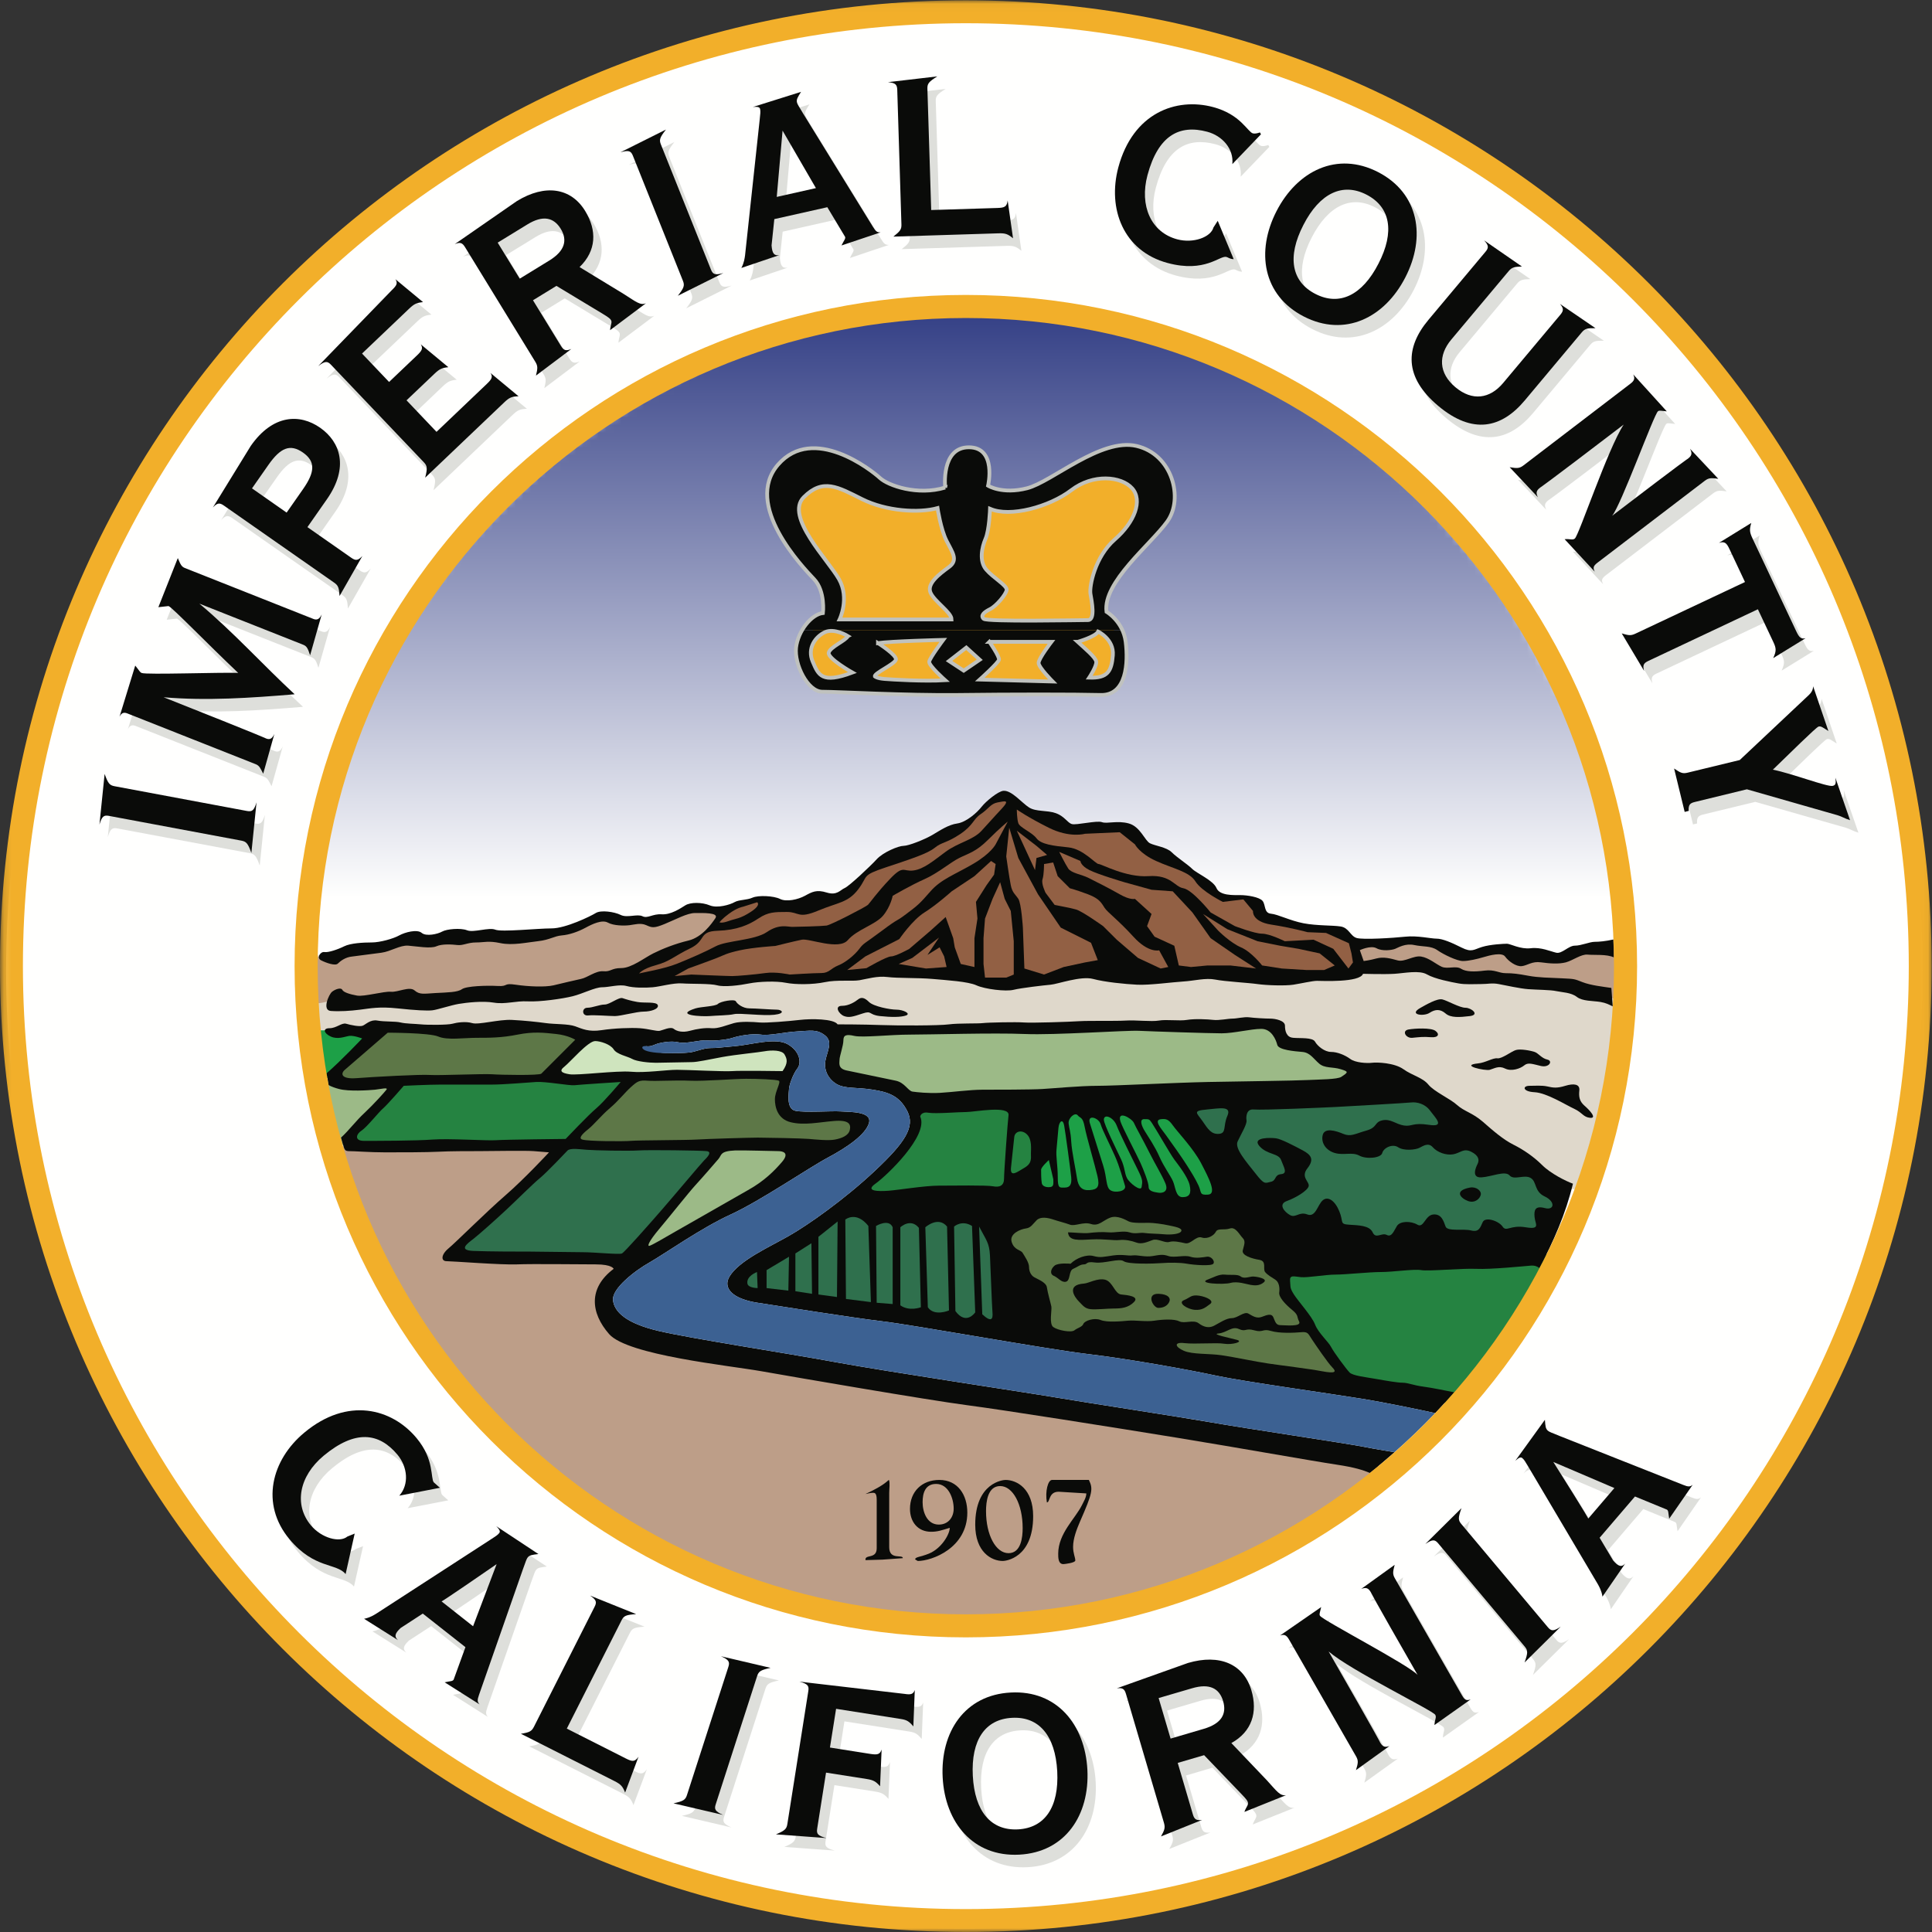 <svg height="256" viewBox="0 0 256 256" width="256" xmlns="http://www.w3.org/2000/svg" xmlns:xlink="http://www.w3.org/1999/xlink"><rect x="0" y="0" width="256" height="256" fill="#333333" stroke="none"/><linearGradient id="a" x1="49.999%" x2="49.999%" y1="90.42%" y2="-.108%"><stop offset="0" stop-color="#fffffe"/><stop offset="1" stop-color="#313d84"/></linearGradient><mask id="b" fill="#fff"><path d="m164.134 86.963 3.812-.157 1.591-1.108h5.876v-3.02l-1.277-11.11-4.761-15.079-9.842-17.937-11.909-13.971-9.208-7.617-13.493-8.416-14.282-5.239-17.626-2.699-18.249 1.111-16.667 4.285-11.907 6.033-12.86 8.732-11.747 11.431-10.632 13.966-5.876 14.765-3.491 13.331-.792 10.002v2.697h2.38l1.586-.633 2.697-.792h3.018l3.015-1.272 1.748.48 2.064-.166 2.38-.787 1.424.155h2.863l2.697.478 5.077-.633 4.763-.954 2.603-1.687 1.846.417 2.376.473h2.223l2.38-.314 2.54-.799 2.064-.947 3.015.947 10.798-.473 8.413-2.694 7.303-5.243 8.568-3.332 1.75-3.175 3.964 1.745 3.967 2.064 4.611.157 3.489-.157 2.699 1.588 3.013 2.854 4.442 2.699 3.657 2.228 2.694.155 2.069 1.111 1.427 1.586 7.46 1.75 2.537.473 2.856.797 3.814-.316h3.967l2.856.951 2.706.79 2.537-.633 3.65.314 1.268 1.115 1.706-.267z" fill="#fff" fill-rule="evenodd"/></mask><mask id="c" fill="#fff"><path d="m.141.041h255.82v255.959h-255.82z" fill="#fff" fill-rule="evenodd"/></mask><g fill="none" fill-rule="evenodd"><path d="m254.74 128.575c0 70.12-56.85 126.966-126.964 126.966-70.123 0-126.966-56.846-126.966-126.966 0-70.123 56.843-126.968 126.966-126.968 70.113 0 126.964 56.846 126.964 126.968" fill="#fffffe"/><path d="m44.791 152.416 1.335-1.49 2.078-2.776 2.078-1.333 1.881-2.915-2.622-.059-4.355-.291-2.179-.447-1.038 2.971 1.284 3.863z" fill="#9cba87"/><path d="m41.476 136.522h3.212l3.217.098 1.736.251-1.581 1.928-2.378 2.282-1.832 1.481-1.731 1.082z" fill="#1da047"/><path d="m178.802 183.042-4.135-5.607-4.128-6.34-1.024-3.393 14.592-1.471 16.96-.443 5.311.593-2.064 4.714-6.642 9.44-4.714 5.602-7.525-1.178z" fill="#258341"/><path d="m40.712 132.534 4.859.152 4.1-.152 4.857.302 4.555-.757 2.882-.152 3.798-.305 6.682-.305 5.614-1.516 6.279-.675 13.31.066 8.65-.604 8.505-.302 10.627-.155 20.034-.911 30.366.757 7.42.159 6.398-.005 3.493.759 6.225.759 9.561.907 6.345 2.244-1.635 14.763-3.343 10.173-3.334-.307-3.646-2.275-3.193-2.125-3.901-2.362-3.385-2.043-2.577-3.945-3.496-.752-3.189-1.673-3.945-.309-4.215-2.045-2.46-1.296-5.168-3.163-5.161.429-3.489.157-4.862-.457-15.332.152-17.911.607-9.721.152-5.771-1.068-5.161.766-7.743.452-5.466.604h-7.136l-6.373-1.057-8.809.452-11.839-.452-4.555.302h-7.286z" fill="#dfd8cb"/><path d="m183.587 194.567-4.777-1.371-17.541-3.184-26.643-4.217-21.402-3.756-18.905-2.502-10.932-2.509-2.502-2.959-.569-3.641 3.072-2.736-1.931-.799-8.542-.452-13.094-.227 7.856-7.853 6.26-6.265-1.703-.569-15.259.223h-9.566l-3.074.234 1.708 9.444 3.985 7.061 9.334 14.125 8.772 9.104 12.525 10.135 14.346 7.284 23.455 5.81 14.238.342 13.886-1.139 16.965-6.602 17.312-9.683z" fill="#bd9e88"/><path d="m41.12 126.743 1.755-.283h2.031l2.947-.768 4.353-.984 2.455-.349 2.872.138 3.088-.771 4.21.141 3.158.143 4.14-.424 4.557-.982 2.385-1.263 2.036.07 2.664.422h1.968l2.383-.141 2.526-1.122 2.666-.494 3.296.984-.841 2.734-4.348 2.882-7.085 2.453-4.772.914-6.171 1.399-7.09.143-5.82.771s-4.634.635-4.911.635c-.281 0-5.051-.281-5.051-.281l-6.246-.286s-2.804 1.054-3.156.143c-.354-.911 0-5.822 0-5.822" fill="#bd9e88"/><path d="m178.735 124.983c.654 0 3.655-.052 3.655-.052l1.511-.047 2.751-.201 2.509.248 2.577.595 1.928.658 2.355-.047 2.556-.403 2.357.701 2.256.251h2.505l3.21-.501 3.364-.801 3.004-.101-.056 6.265.056 1.253-2.458-.804-3.812-1.003-4.056-.6-5.117-.602-4.405-.15-3.062-.504-3.505-.9-2.507-.253s-2.95.15-3.102.15c-.15 0-4.163.457-4.163.457z" fill="#bd9e88"/><path d="m164.134 86.963 3.812-.157 1.591-1.108h5.876v-3.02l-1.277-11.11-4.761-15.079-9.842-17.937-11.909-13.971-9.208-7.617-13.493-8.416-14.282-5.239-17.626-2.699-18.249 1.111-16.667 4.285-11.907 6.033-12.86 8.732-11.747 11.431-10.632 13.966-5.876 14.765-3.491 13.331-.792 10.002v2.697h2.38l1.586-.633 2.697-.792h3.018l3.015-1.272 1.748.48 2.064-.166 2.38-.787 1.424.155h2.863l2.697.478 5.077-.633 4.763-.954 2.603-1.687 1.846.417 2.376.473h2.223l2.38-.314 2.54-.799 2.064-.947 3.015.947 10.798-.473 8.413-2.694 7.303-5.243 8.568-3.332 1.75-3.175 3.964 1.745 3.967 2.064 4.611.157 3.489-.157 2.699 1.588 3.013 2.854 4.442 2.699 3.657 2.228 2.694.155 2.069 1.111 1.427 1.586 7.46 1.75 2.537.473 2.856.797 3.814-.316h3.967l2.856.951 2.706.79 2.537-.633 3.65.314 1.268 1.115 1.706-.267z" fill="url(#a)" mask="url(#b)" transform="translate(39.829 39.829)"/><path d="m204.352 154.386c1.106 1.108 3.142 2.127 4.072 2.46-.954 3.983-2.577 7.654-4.435 11.185-.291-.22-.619-.37-1.162-.328-1.022.082-5.26.515-7.209.426-1.952-.089-6.272.34-7.296.169-1.012-.169-3.725.253-5.339.253-1.614 0-4.662.34-6.014.34-1.357 0-3.646.426-4.585.34-.932-.087-1.523-.34-1.443.506.089.794-.08.85.511 1.788.593.928 2.376 2.882 2.8 3.983.424 1.106 1.776 2.289 2.12 2.968.34.677 2.036 2.964 2.458 3.39.426.424 2.043.597 3.482.848 1.439.253 2.879.504 3.557.504.679 0 1.443.351 2.713.515 1.256.164 3.158.576 4.112.752-.82.937-1.654 1.856-2.516 2.762-1.694-.373-6.176-1.324-9.737-1.907-4.154-.677-15.686-2.284-19.249-3.05-3.554-.768-11.447-2.209-17.127-2.882-5.679-.684-22.897-3.819-27.135-4.325-4.238-.511-13.233-1.956-16.536-2.46-3.308-.504-4.66-1.931-3.73-3.479 1.27-2.113 5.255-3.899 7.799-5.342 2.544-1.439 7.378-4.829 11.45-8.648 4.07-3.814 5.339-5.855 4.325-7.886-1.022-2.036-2.46-2.544-4.58-2.877-2.12-.347-3.732-.094-4.836-.766-1.101-.679-1.696-1.872-1.439-3.137.255-1.279 1.017-2.462-.084-3.308-1.101-.85-1.954-.593-3.648-.511-1.694.087-3.646.59-4.836.422-1.186-.171-2.966.169-3.73.424-.764.255-2.373.431-3.39.342-1.017-.087-2.797.508-3.819.251-1.017-.251-2.544.087-2.966.258-.422.171-.761.34-1.357.253 1.19.932 2.458.932 3.221.932s1.696 0 2.544-.087c.848-.08 1.865-.59 2.8-.59.932 0 1.27-.082 3.308-.255 2.034-.169 5.342-1.183 6.951-.253 1.612.93 1.87 2.458 1.272 3.224-.593.754-1.101 2.287-1.101 2.708 0 .426-.424 2.629.846 2.889 1.275.258 4.751 0 6.021.082 1.275.08 4.156 0 3.732 1.528-.426 1.528-2.884 3.224-5.428 4.58-2.544 1.352-8.99 5.761-12.891 7.546-3.899 1.778-8.819 5.255-10.768 6.363-1.952 1.096-5.002 3.472-4.831 4.997.166 1.528 1.696 3.05 6.021 4.072 4.32 1.017 16.618 2.879 23.569 4.159 6.956 1.27 24.591 3.899 29.082 4.658 4.501.761 16.288 2.551 20.61 3.306 4.323.766 18.064 2.8 20.182 3.229 1.453.288 2.973.534 4.091.722-1.064.937-2.148 1.856-3.266 2.741-.881-.365-1.961-.729-4.388-1.094-3.39-.511-12.797-2.2-21.109-3.559-8.315-1.354-22.724-3.646-27.899-4.325-5.178-.679-22.899-3.728-27.22-4.494-4.325-.768-17.726-2.12-20.186-4.92-2.455-2.802-2.797-6.101.597-8.648 0 0-.171-.593-2.373-.593-2.207 0-8.395-.084-10.435 0-2.034.087-8.563-.424-9.327-.424-.761 0-.761-.848.255-1.696 1.017-.848 5.002-4.831 7.549-7.038 2.542-2.205 5.766-5.686 5.766-5.686l-2.034-.164c-1.19-.089-5.6 0-7.125 0-1.528 0-3.988 0-5.513.082-1.525.082-5.002.082-7.038.082-2.036 0-3.985-.164-4.915-.164-.487-.07-.457-.105-.935-1.788 1.101-1.01 1.949-2.202 3.135-3.296 1.188-1.111 2.631-2.72 2.884-3.053.255-.347-.675-.094-1.525 0-.848.08-3.475.251-4.751-.094-.469-.124-.989-.291-1.387-.522l-.269-1.558c1.914-1.647 4.714-4.615 4.714-4.615s-1.106-.422-1.699-.342c-.595.087-1.525.511-2.458.087-.932-.426-1.104-1.104-.169-1.104.928 0 1.612-.761 2.205-.593.595.171 1.778.426 2.202.258.426-.176 1.019-.855 1.952-.677.932.171 2.373.08 3.053.251.675.169 1.867.169 2.713.251.848.089 3.561.089 4.154-.082.593-.169 1.783-.34 2.629-.087.846.258 3.561-.511 5.26-.422 1.694.089 3.306.26 4.491.422 1.188.169 2.973.087 3.903.426.932.34 1.778.766 3.475.511 1.696-.258 3.903-.34 5.089-.258 1.188.087 2.202.426 2.631.344.422-.087 1.439-.597 1.86-.258.426.34 1.19.508 2.123.258.932-.258 2.036-.426 2.886-.344.846.087 2.031-.422 2.968-.679.932-.253 2.544-.162 3.39-.082.846.082 3.901-.171 5.342-.34 1.443-.171 4.496-.171 5.002.59 0 0 3.395 0 5.684.089 2.287.087 7.799.087 9.072-.089 1.268-.169 3.817-.082 4.494-.169.679-.082 4.409-.162 5.428-.082 1.017.082 6.019-.08 7.375-.171 1.359-.08 4.747 0 6.103-.08 1.359-.089 3.397.171 4.409 0 1.019-.178 2.715.08 3.73-.089 1.022-.171 2.718-.089 3.484 0 .761.089 1.954-.171 2.544-.171s1.521-.255 2.205-.173c.672.087 2.113.173 2.797.173.672 0 1.952.26 1.952.937 0 .679.171 1.528 1.104 1.607.928.087 2.544-.08 2.879.511.337.593 1.27 1.359 2.12 1.359.848 0 1.863.426 2.547.93.677.508 2.202.588 2.882.508.677-.087 2.966 0 4.156.848 1.186.848 2.544 1.104 3.311 2.041.752.93 2.877 1.863 3.807 2.708.942.848 2.031 1.024 3.397 2.205 1.352 1.188 2.711 2.371 4.067 3.048 1.361.679 2.713 1.617 3.814 2.713" fill="#0a0b09"/><path d="m211.308 124.796c.588 0 1.434-.077 2.479-.309l.059 2.373c-.93-.455-2.624-.283-3.475-.368-.843-.087-1.947.764-2.877 1.022-.94.246-2.123.166-3.306 0-1.188-.173-1.785.417-2.544.504-.766.089-1.785-.677-2.207-1.268-.424-.597-2.034-.173-2.882.082-.848.253-1.949.508-2.715.508-.766 0-2.544-.848-3.39-1.441-.85-.595-1.87-.424-3.055-.677-1.183-.255-2.125.337-2.542.508-.431.169-1.696.34-2.462-.084-.766-.424-2.205.253-2.205.253l.508 1.441s.768-.084 1.696-.34c.937-.251 1.87 0 2.8.255.928.258 2.12-.679 3.132-.506 1.024.169 1.952 1.01 2.72 1.357.766.333 1.867-.176 2.542.251.675.426 1.776.426 3.132.253 1.361-.171 1.872.342 2.802.342.937 0 1.614.084 2.971.337 1.359.258 2.8.258 4.494.342 1.696.082 1.617.082 2.715.511 1.099.422 2.629.59 3.814.764l.183 2.446c-.49-.239-.874-.457-1.626-.586-1.017-.169-2.371-.08-3.137-.675-.766-.595-1.949-.595-2.715-.764-.759-.173-2.624-.173-3.728-.258-1.104-.08-2.971-.506-3.901-.675-.935-.171-1.357 0-2.376 0-1.014 0-2.036.084-2.964-.089-.935-.164-3.137-.593-4.161-1.186-1.019-.595-2.971-.169-4.323-.084-1.352.084-4.159 0-4.159 0-.422 1.188-5.51.932-6.101.932-.59 0-2.036.337-3.135.511-1.104.169-3.566.084-4.749-.084-1.19-.171-4.325-.34-5.595-.595-1.277-.253-2.8.169-4.241.255-1.446.087-4.505.508-6.108.424-1.617-.084-4.243-.337-5.85-.766-1.617-.424-4.669.682-5.6.766-.939.084-3.901.426-4.92.675-1.012.26-3.812-.084-4.92-.59-1.101-.508-3.899-.677-5.848-.85-1.949-.166-4.58-.082-5.937-.253-1.354-.171-2.713.253-3.73.426-1.014.169-2.971-.087-4.578.255-1.612.337-3.903.337-5.173.082-1.272-.255-3.564-.169-4.833.082-1.272.258-3.308.511-4.241.258-.932-.258-3.479-.169-4.665-.258-1.188-.082-2.882.426-3.899.511-1.019.089-2.547.089-3.479-.169-.93-.253-2.291.169-3.219.169-.932 0-2.547.85-3.903 1.19-1.357.337-4.327.759-5.939.679-1.607-.089-2.964.419-4.491.169-1.523-.258-3.646 0-4.66.166-1.019.169-2.804.764-3.479.848-.679.087-2.291 0-4.665-.255s-3.561 0-4.92.171c-1.357.171-2.711.258-3.899.171-1.188-.087-.253-2.207.169-2.542.426-.344 1.188-.597 1.357-.26.171.342 1.017.595 1.949.766.935.171 3.566-.593 4.496-.506.932.082 2.46-.766 3.139-.173.675.593 1.27.426 2.795.34 1.53-.084 2.884-.084 3.477-.511.595-.422 3.306-.506 4.749-.422s.679-.424 2.376-.169c1.694.253 3.901.337 5.0.084 1.108-.258 2.802-.677 3.648-.85.848-.166 1.954-1.104 2.966-1.017 1.022.087 1.022-.422 2.376-.422 1.361 0 3.053-1.357 4.243-1.949 1.186-.595 2.882-1.275 4.662-1.701 1.778-.422 3.055-2.202 3.564-2.964.504-.766-1.699-.679-2.715-.679-1.017 0-2.544.85-3.983 1.441-1.443.595-1.701.511-2.462.169-.761-.34-1.528-.084-2.205 0-.675.087-2.118.087-2.882-.34-.761-.419-2.036.171-2.968.682-.932.506-2.123.932-3.135 1.012-1.019.087-1.612.597-3.139.764-1.525.171-3.395.595-5.004.258-1.61-.342-2.12-.087-3.221-.087-1.104 0-1.696.424-2.46.342-.764-.087-2.036-.171-2.797.166-.766.342-2.629 0-3.732-.084-1.104-.082-2.289.766-3.559.937l-3.903.508c-.85.082-1.528.59-1.865.93-.337.337-1.528-.082-2.205-.424-.679-.337-.087-1.186.422-1.104.511.089 1.783-.342 2.629-.764.853-.422 2.547-.508 3.646-.508 1.108 0 2.886-.504 3.648-.935.761-.419 2.373-.846 2.971-.333.59.504 2.116.164 2.711-.173.593-.34 2.46-.506 3.308-.169.848.342 2.884-.426 3.732-.084.846.34 5.595-.169 7.46-.169 1.865 0 5.175-1.612 5.855-2.036.675-.424 2.455-.171 3.303.253.846.426 2.205-.166 2.886.171.677.342 1.357-.337 2.54-.255 1.188.084 2.462-.764 3.137-1.188.679-.426 2.205-.426 3.226 0 1.017.424 2.713-.084 3.303-.426.595-.335 1.617-.251 2.376-.593.766-.337 2.797-.253 3.648.173.846.419 2.376.084 3.308-.426.93-.508 1.528-.846 2.882-.422 1.354.422 1.783-.342 2.373-.597.593-.253 3.39-2.884 4.243-3.814.846-.93 2.884-1.778 3.561-1.778.677 0 2.795-.848 3.814-1.443 1.014-.593 2.118-1.361 3.306-1.523 1.19-.173 2.631-1.443 3.221-2.209.595-.759 2.202-2.062 2.886-2.118 1.096-.089 2.455 1.612 3.397 2.205.928.595 2.366.342 3.549.759 1.193.431 1.535 1.279 2.13 1.443.59.171 3.308-.506 3.981-.253.679.253 2.034-.253 3.566.173 1.521.422 2.12 2.287 2.797 2.624.672.342 2.2.511 2.879 1.19.677.679 2.123 1.612 2.718 2.202.59.593 2.797 1.528 3.217 2.542.429 1.019 2.207.935 3.144.935.93 0 2.537.253 2.964.766.422.506.171 1.61 1.104 1.696.928.082 2.54.928 4.325 1.27 1.781.34 3.814.253 4.915.424 1.104.171 1.277 1.27 2.118 1.525.848.255 4.838 0 6.452-.171 1.607-.171 3.388.26 4.145.26.768 0 1.959.504 3.311 1.183 1.359.682 1.612.251 2.718-.084 1.099-.34 2.877-.424 3.306-.424.422 0 1.785.759 3.137.595 1.361-.171 2.631.424 3.39.595.766.164 1.614-.937 2.462-.937s1.949-.508 2.629-.508" fill="#0a0b09"/><path d="m77.156 150.996c-.508-.164-.084-.672.761-1.352.848-.679 1.696-1.785 2.882-2.8 1.193-1.014 1.956-2.036 2.802-2.8.846-.759 1.101-.935 2.205-.846 1.101.087 3.73-.089 5.595 0 1.87.087 5.935-.253 7.467-.253 1.523 0 3.983.084 4.323.253.337.169-.513 1.443-.513 2.455 0 1.022.342 2.638 2.123 3.055 1.783.426 3.646 0 5.684-.171 2.031-.169 2.287.426 2.118 1.193-.171.759-1.104 1.101-1.952 1.265-.848.173-2.544 0-3.477-.082-.928-.082-5.682-.173-6.783-.173-1.101 0-6.783.173-8.057.255-1.27.087-7.886.087-8.732.173-.846.082-5.721.073-6.445-.173" fill="#5d7747"/><path d="m97.424 152.439c1.014-.037 5.002.089 5.679.089.679 0 1.528.251.511 1.441-1.017 1.186-2.376 2.544-4.496 3.725l-9.667 5.518c-1.612.935-3.055 1.776-3.393 1.865-.337.087-.084-.595 1.27-2.207 1.359-1.607 3.903-4.831 4.836-5.848s2.631-2.973 3.055-3.477c.424-.513.166-1.017 2.205-1.106" fill="#9cba87"/><path d="m78.855 137.946c.675 0 2.029.419 2.458 1.099.419.677 1.863.93 2.453 1.27.602.337 2.209.508 3.142.508l4.747-.087c.764 0 2.207-.335 4.074-.679 1.863-.335 4.662-.593 5.595-.761.932-.164 2.291-.164 2.631.426.337.593.506 1.101-.26 2.205 0 0-5.677-.087-6.696 0-1.017.082-5.848-.173-7.293-.173-1.439 0-4.238.431-6.103.255-1.87-.169-7.125.511-8.144.335-1.012-.159-1.441-.417-.677-1.007.764-.6 3.137-3.39 4.074-3.39" fill="#cfe4be"/><path d="m172.13 175.084c.426.764-1.863.506-2.458.506-.597 0-.684-.422-.937-1.017-.248-.597-.846-.335-1.518-.089-.682.265-1.193-.077-1.785-.422-.597-.337-1.439.597-2.205.597-.761 0-1.696.675-2.376 1.017-.679.342-1.357.171-2.031-.342-.682-.511-1.87.091-2.549-.251-.679-.335-2.2-.26-3.303-.087-1.104.171-2.542-.087-3.479 0-.932.087-2.797.255-3.648-.087-.843-.337-2.118.087-2.289.515-.169.422-.754.508-1.186.848-.424.34-2.207 0-2.797-.426-.593-.422-.169-2.289-.258-2.72-.082-.417-.501-1.863-.593-2.54-.08-.679-1.275-1.099-1.694-1.357-.422-.253-.672-.761-.672-1.359 0-.586-.597-1.439-.855-1.865-.255-.419-1.101-.333-1.446-1.439-.337-1.101 1.19-1.699 1.872-1.788.679-.08.928-.588 1.439-1.096.511-.504 1.448-.342 2.207-.087.766.255 1.525.431 2.205.679.672.248 1.778-.424 2.8-.084 1.022.333 1.612-.508 2.54-.85.932-.337 1.949.255 2.465.511.511.255 2.031.176 2.622.176.595 0 1.872.164 2.631.335.761.162 1.863.337 1.696.759-.169.426-1.441.508-2.289.426-.846-.082-2.038-.082-2.629-.176-.593-.082-1.183.176-1.952-.082-.766-.248-1.952.082-2.8 0-.846-.08-1.86 0-2.54.082-.682.094-2.12-.082-2.8-.082.082 1.19 1.439 1.024 3.135.937 1.696-.082 2.884.169 3.646.087.764-.087 1.614.082 2.294.335.679.258 1.439-.082 2.12-.335.679-.258 1.612.422 2.207.253.59-.171 1.352 0 2.118.169.759.171 1.446-1.019 2.198-.759.768.251 1.617-.26 1.872-.766.255-.511 1.104-.169 1.87-.431.759-.255 1.265.85 1.696 1.277.417.424.162.93 0 1.617-.178.672 1.183 1.099 2.198 1.263 1.019.176.426 1.193.761 1.614.344.426.855.679 1.357 1.017.513.34.595 1.108.513 1.696-.08.597.766 1.528 1.696 2.294.932.759.6.925.932 1.525" fill="#5d7747"/><path d="m161.444 176.693c1.108-.094 1.783-1.017 2.718-.593.928.426.846-.166 2.029.173 1.193.34 1.106-.255 2.209.082 1.101.337 3.05.258 3.983.171.94-.089.94.166 1.443.932.506.761 2.118 3.132 2.713 3.728.59.597.429.848-1.361.511-1.774-.34-5.421-.768-7.115-1.024-1.696-.246-4.496-.848-6.19-1.096-1.701-.248-3.821-.087-5.004-.59-1.19-.511-1.359-1.19.082-1.017 1.439.162 4.238-.094 5.26.082 1.017.169 2.624-.255 1.694-.513-.928-.253-3.477-.761-2.46-.846" fill="#5d7747"/><path d="m130.155 174.151-.419-11.625c.928 1.79 1.352 2.125 1.439 3.821.084 1.694.253 6.616.333 7.546.087.93-.164 1.359-1.352.258" fill="#2f704d"/><path d="m126.422 162.526s1.022-.928 2.376-.08l.424 11.447s-1.186 1.783-2.626-.169z" fill="#2f704d"/><path d="m122.611 162.619s1.694-1.532 2.879-.094l.255 11.115s-1.954.843-2.802-.422z" fill="#2f704d"/><path d="m119.3 162.619s1.354-1.277 2.46.082l.258 10.517s-1.528.593-2.718-.255z" fill="#2f704d"/><path d="m116.079 162.446s1.696-1.019 2.205.173v10.173l-2.118-.169z" fill="#2f704d"/><path d="m112.009 161.598s1.441-1.183 3.053.848l.337 10.088-3.303-.415z" fill="#2f704d"/><path d="m108.445 163.885 2.544-2.031-.087 10.009-2.458-.337z" fill="#2f704d"/><path d="m105.393 166.089 2.123-1.352.082 6.701-2.205-.342z" fill="#2f704d"/><path d="m101.576 168.299 2.971-1.778-.087 4.494-2.884-.337z" fill="#2f704d"/><path d="m100.306 168.552.084 2.125s-1.26 0-1.354-.597c-.169-1.014 1.27-1.528 1.27-1.528" fill="#2f704d"/><path d="m177.729 142.688c-.511.342-2.804.342-4.494.422-1.703.089-8.741.176-13.151.258-4.407.087-12.38.508-14.667.508-2.287 0-5.85.34-7.289.422-1.446.094-6.366.094-7.975.094-1.612 0-4.072.333-5.6.417-1.525.087-3.05-.084-3.641-.166-.595-.091-1.022-1.188-2.207-1.443l-6.53-1.359c-1.188-.251-.932-1.017-.932-1.439 0-.426.511-1.865.511-2.544 0-.677.34-.848 1.439-.597 1.106.255 4.749-.169 7.38-.169 2.624 0 11.11-.253 15.18-.082 4.067.171 13.479-.508 15.18-.422 1.696.082 9.327.333 10.939.333 1.605 0 3.901-.59 5.255-.59 1.359 0 1.947 1.441 2.118 2.12.176.682 2.287.846 3.311.935 1.012.08 1.439.846 2.205 1.518.759.686 1.778.433 2.879.768 1.104.337 1.007.403.089 1.017" fill="#9cba87"/><path d="m148.474 148.625c-.511-1.612 1.525-.426 1.776.171.255.593 1.188 2.2 2.031 3.896.855 1.694 1.614 2.889 2.125 4.072.513 1.188-.424 1.361-.928 1.275-.511-.087-1.279-.169-1.279-.759 0-.593-.672-2.289-1.101-3.231-.419-.93-2.399-4.7-2.624-5.424" fill="#1da047"/><path d="m146.267 148.37c0-.843 1.27-.34 1.696.766.426 1.106 2.036 4.323 2.797 5.855.766 1.523.59 1.603.511 2.289-.084.672-1.614-.515-1.949-1.193-.34-.679-.26-1.359-.766-2.455-.511-1.104-2.289-4.646-2.289-5.262" fill="#1da047"/><path d="m144.402 148.796c-.34-1.193 1.193-.677 1.439.169.258.848 1.193 2.629 1.865 4.154.684 1.523 1.106 3.224 1.357 3.985.26.766-1.357 1.022-1.949.59-.588-.415-.422-1.607-.928-3.221z" fill="#1da047"/><path d="m141.6 148.883c-.082-.764.846-1.535 1.197-1.104.335.419.672.169.925 1.521.258 1.359 1.361 5.086 1.696 6.534.337 1.446 0 1.778-1.017 1.86-1.019.089-1.528-.415-1.699-1.607-.171-1.183-.672-3.395-.761-4.836-.087-1.439-.255-1.607-.342-2.369" fill="#1da047"/><path d="m141.007 149.136c.157.839.848 5.937.935 6.869.089.928-.169 1.354-.848 1.354-.677 0-.935.169-.935-1.354 0-1.532-.258-2.802-.169-3.653l.258-2.877c.087-.937.597-1.277.759-.34" fill="#1da047"/><path d="m138.976 153.712.593 2.544c0 .508.087.935-.34 1.024-.419.08-1.099 0-1.188-.515-.089-.508-.089-1.443-.089-1.774 0-.349 1.024-1.279 1.024-1.279" fill="#1da047"/><path d="m134.395 150.659c.084-.768 1.014-1.014 1.692-.335.679.672.515 1.949.515 2.542s.164 1.272-.848 1.863c-1.019.593-1.952 1.359-1.785-.087z" fill="#258341"/><path d="m133.634 147.779c-.103.771-.593 7.46-.593 8.395 0 .93-.597 1.186-1.448 1.017-.846-.169-5.342-.087-7.204-.087-1.867 0-5.428.59-6.698.679-1.275.087-3.139.087-1.696-.937 1.443-1.012 7.12-6.403 5.935-8.898 0 0 .089-.679 1.101-.504 1.019.159 3.903-.096 5.007-.096 1.101 0 5.766-.928 5.597.431" fill="#258341"/><path d="m152.63 148.796c.604.916 2.455 4.152 2.961 4.836.508.679 1.785 2.289 2.043 3.39.244 1.104 0 1.607-.942 1.607-.925 0-.925-1.35-1.272-2.116-.335-.764-1.183-1.872-1.781-3.224-.593-1.357-1.523-2.711-1.942-3.4-.426-.672-.764-1.598-.089-1.598.672 0 .672 0 1.022.504" fill="#1da047"/><path d="m153.895 148.293c.604-.056.935 0 1.525.843.6.848 2.718 3.048 3.735 5.002 1.017 1.949 2.123 4.07.93 4.154-1.183.087-.85-.253-1.265-1.188-.431-.93-1.024-1.865-1.614-2.793-.595-.935-2.034-2.971-2.718-3.908-.675-.928-1.694-2.034-.593-2.111" fill="#1da047"/><path d="m202.658 143.876c.794 0 1.607-.08 2.373.082.766.176 1.272.258 2.376-.082 1.099-.335 1.945-.251 1.865.595-.087.846 0 1.439.672 2.031.684.59 1.701 1.696.766 1.617-.928-.089-1.012-.675-2.111-1.193-1.106-.506-3.646-2.118-5.26-2.202-1.617-.082-1.617-.848-.682-.848" fill="#0a0b09"/><path d="m195.87 140.903c.951-.087 1.952-.752 2.544-.672.597.084 1.87-.935 2.462-1.099.597-.178 1.949.077 2.462.253.508.166.925.846 1.692 1.017.766.169.258 1.099-.843.848-1.106-.255-1.699-.513-2.209-.089-.504.429-1.694.848-2.542.429-.848-.429-1.439 0-2.034.164-.595.173-4.074-.593-1.532-.85" fill="#0a0b09"/><path d="m188.242 133.532c.733-.408 2.207-1.272 2.882-1.104.684.169 2.287 1.104 3.053 1.104.766 0 1.949.93.59 1.104-1.357.162-2.544.248-3.217-.342-.684-.593-1.357-.593-2.123-.089-.759.511-2.882.258-1.186-.672" fill="#0a0b09"/><path d="m186.628 136.414c.872-.152 2.971-.253 3.566.173.59.422.424.928-.595.848-1.019-.089-1.61 0-2.458.08-.848.087-1.441-.928-.513-1.101" fill="#0a0b09"/><path d="m166.111 147.013c1.186.105 9.322-.253 10.939-.337 1.607-.087 9.161-.511 9.915-.593.766-.091 1.87.164 2.544 1.104.684.932 2.041 2.202-.164 1.86-2.205-.337-2.205.253-3.311.089-1.101-.171-1.776-.937-2.879-.684-1.101.258-.597.937-2.123 1.361-1.521.429-2.034.846-3.048.429-1.017-.429-2.465-.853-2.72.162-.246 1.022.426 2.036 1.61 2.376 1.19.34 2.294-.169 3.231.34.928.513 2.877.34 3.05-.34.171-.679 1.352-1.272 2.113-.759.766.508 2.294.333 2.8.08.511-.251 1.197-.759 1.788-.08.593.672 1.778 1.099 2.713.928.93-.169 1.352-.848 2.373-.337 1.014.508 1.101 1.101.846 1.614-.255.504-.846 1.863.513 1.781 1.352-.084 3.135-.932 3.728-.255.59.679 1.949-.169 2.797.337.846.506.424 1.783 1.87 2.455 1.441.686 1.265 1.872 0 1.532-1.275-.34-1.446.255-1.357 1.188.082.93.848 1.692-1.186 1.357-2.043-.342-2.549.672-3.055-.094-.511-.754-2.291-1.345-2.629-.59-.344.766-.513 1.357-1.528 1.108-1.022-.262-3.135.169-3.393-.518-.255-.672-.508-1.689-1.612-1.603-1.104.082-1.27 1.858-2.12 1.354-.853-.506-2.291-.506-2.713.169-.426.677-.684 1.532-1.357 1.186-.679-.34-1.439.597-1.863-.34-.424-.928-1.872-.928-3.142-1.014-1.277-.084-.679-.342-1.277-1.781-.593-1.441-1.523-2.034-2.202-1.441-.677.59-.932 2.287-2.029 1.867-1.106-.426-1.528.504-2.296.082-.759-.419-1.612-1.441-.417-1.867 1.186-.426 2.713-1.354 2.882-1.947.164-.597-1.106-1.186-.169-2.376.935-1.183.504-1.783-.597-2.376-1.106-.59-2.882-1.525-3.564-1.607-.675-.091-3.219-.173-2.205 1.017 1.019 1.183 2.551.93 2.886 1.863.337.93.928 1.783 0 1.87-.928.082-.59.848-1.357 1.012-.768.171-.85.429-2.034-1.099-1.193-1.525-2.8-3.311-2.373-4.243.422-.928 1.27-2.287 1.181-2.8-.084-.504 0-1.525.937-1.439" fill="#2f704d"/><path d="m159.921 147.013c1.696-.152 3.306-.511 2.713.846-.597 1.359-.089 2.289-1.104 2.383-1.019.082-1.446-.597-2.202-1.703-.766-1.094-1.357-1.352.593-1.525" fill="#2f704d"/><path d="m111.583 133.277c.867 0 1.696-.511 2.118-.848.424-.337.85-.253 1.446.337.593.593 2.797 1.019 3.646 1.019.848 0 1.949.508 1.275.766-.682.246-1.949.246-3.477.084-1.528-.173-1.019-.766-2.289-.342-1.275.422-1.785.59-2.462.342-.677-.255-1.354-1.359-.255-1.359" fill="#0a0b09"/><path d="m92.165 133.614c.726-.227 2.631-.255 2.968-.593.34-.335 2.202-.677 2.376-.335.166.335.93.928 1.781.928.848 0 2.966.171 3.646.171.679 0 1.188.508-.337.677-1.528.173-4.58-.258-5.342-.082-.764.171-2.291.171-3.224.255-.935.08-4.836-.084-1.867-1.022" fill="#0a0b09"/><path d="m77.833 133.532c.701 0 1.612-.426 2.291-.426.675 0 1.867-1.014 2.371-.846.511.169 1.019.337 1.952.506.932.176 2.542-.08 2.715.424.166.511-.937.853-1.87.853-.925 0-3.05.593-3.814.593s-2.713-.173-3.561-.084c-.846.084-.846-1.019-.084-1.019" fill="#0a0b09"/><path d="m71.73 142.264c-.258.255-5.344.173-6.532.08-1.188-.08-7.036.176-8.224.094-1.188-.094-7.549.251-9.669.419-2.118.173-2.205-.593-1.612-1.104l5.684-4.915s5.513 0 6.698.508c1.19.511 3.393.169 5.091.169 1.692 0 3.303 0 5.421-.424 2.125-.422 3.482-.253 5.093-.082s2.542.761 2.542.761z" fill="#5d7747"/><path d="m53.498 143.876s3.306-.164 5.004-.164h6.783c1.357 0 4.496-.258 5.766-.344 1.27-.082 4.407.508 5.089.429.677-.084 6.103-.429 6.103-.429s-2.205 2.624-3.219 3.477c-1.022.848-4.074 4.07-4.074 4.07s-8.053.082-9.243.169c-1.188.087-6.19-.251-8.392-.087-2.205.173-7.72.173-9.074.173-1.359 0-1.019-.928-.34-1.357.679-.424 2.289-2.465 2.882-2.968.595-.511 2.715-2.968 2.715-2.968" fill="#258341"/><path d="m75.209 152.439c.419-.34 1.523-.166 2.54-.087 1.017.087 5.51.176 6.865.087 1.361-.087 8.146 0 8.994.089.846.082.084.848-.337 1.263-.426.433-3.903 4.587-5.602 6.539-1.694 1.947-4.913 5.592-5.257 5.759-.335.176-3.646-.166-5.171-.166l-6.954-.08c-1.443 0-5.428 0-7.546-.089-2.12-.08-.764-1.017 0-1.607.764-.597 3.05-2.633 4.412-3.91 1.352-1.263 3.475-3.39 4.405-4.149.932-.766 3.653-3.648 3.653-3.648" fill="#2f704d"/><path d="m194.767 157.36c.839-.155 1.535.424 1.446.932-.087.506-.759 1.193-1.701.846-.928-.34-1.942-1.354.255-1.778" fill="#0a0b09"/><path d="m158.902 171.686c1.007.159 2.036.686 1.439 1.106-.59.426-1.012.848-2.034.766-1.022-.087-2.287-.935-1.439-1.275.848-.34.928-.759 2.034-.597" fill="#0a0b09"/><path d="m160.172 169.489c.492-.171 1.359-.679 2.125-.597.759.087 1.696-.082 2.118.253.419.344 1.186 0 1.61 0 .424 0 2.038.258 1.443.764-.597.515-1.277.422-1.785.34-.508-.08-1.689-.511-2.626-.255-.935.255-4.667.087-2.884-.504" fill="#0a0b09"/><path d="m153.555 171.438c1.268.054 1.617.595 1.364 1.096-.258.511-.768.768-1.441.768-.684 0-1.701-1.949.077-1.865" fill="#0a0b09"/><path d="m143.636 170.079c.616-.04 1.783-.761 2.8-.511 1.014.26 1.27 1.87 2.12 1.956.846.082 2.46.251 1.694 1.01-.761.768-1.694.85-2.626.85-.932 0-2.378.173-3.135.087-.766-.087-1.019-.508-1.532-1.019-.511-.508-1.774-2.205.679-2.373" fill="#0a0b09"/><path d="m141.855 167.453c.766-.764 2.125-1.275 3.053-1.019.932.255 1.359.087 2.629-.087 1.275-.169 1.865.087 2.551 0 .672-.082 1.61.255 2.624.087 1.014-.169 1.359-.255 2.118 0 .761.255 2.12-.169 2.886.087.766.253 1.612.082 2.205 0 .59-.087 1.106.593.848.932-.258.333-2.542.171-3.484 0-.928-.166-2.284-.166-3.39-.084-1.101.084-4.407.169-5.004-.255-.593-.424-2.542.34-3.807.173-1.279-.173-.942.251-1.448.251-.504 0-.839.335-1.439.593-.597.253-.342 1.528-.935 1.699-.593.164-1.014-.511-1.607-.764-.6-.255-.426-.935.082-1.361.511-.417 2.118-.251 2.118-.251" fill="#0a0b09"/><path d="m190.175 187.248c-1.715 1.799-3.519 3.531-5.391 5.18-1.118-.187-2.638-.433-4.091-.722-2.118-.429-15.859-2.462-20.182-3.229-4.323-.754-16.11-2.544-20.61-3.306-4.491-.759-22.126-3.388-29.082-4.658-6.951-1.279-19.249-3.142-23.569-4.159-4.325-1.022-5.855-2.544-6.021-4.072-.171-1.525 2.879-3.901 4.831-4.997 1.949-1.108 6.869-4.585 10.768-6.363 3.901-1.785 10.346-6.195 12.891-7.546 2.544-1.357 5.002-3.053 5.428-4.58.424-1.528-2.458-1.448-3.732-1.528-1.27-.082-4.747.176-6.021-.082-1.27-.26-.846-2.462-.846-2.889 0-.422.508-1.954 1.101-2.708.597-.766.34-2.294-1.272-3.224-1.61-.93-4.918.084-6.951.253-2.038.173-2.376.255-3.308.255-.935 0-1.952.511-2.8.59-.848.087-1.781.087-2.544.087s-2.031 0-2.966-.255c-.932-.251-.848-.759-.255-.677.595.087.935-.082 1.357-.253.422-.171 1.949-.508 2.966-.258 1.022.258 2.802-.337 3.819-.251 1.017.089 2.626-.087 3.39-.342.764-.255 2.544-.595 3.73-.424 1.19.169 3.142-.335 4.836-.422 1.694-.082 2.547-.34 3.648.511 1.101.846.34 2.029.084 3.308-.258 1.265.337 2.458 1.439 3.137 1.104.672 2.715.419 4.836.766 2.12.333 3.559.841 4.58 2.877 1.014 2.031-.255 4.072-4.325 7.886-4.072 3.819-8.905 7.209-11.45 8.648-2.544 1.443-6.53 3.229-7.799 5.342-.93 1.549.422 2.975 3.73 3.479 3.303.504 12.298 1.949 16.536 2.46 4.238.506 21.456 3.641 27.135 4.325 5.679.672 13.572 2.113 17.127 2.882 3.564.766 15.095 2.373 19.249 3.05 3.561.583 8.043 1.535 9.737 1.907" fill="#3c6192"/><path d="m127.98 216.96c-49.121 0-88.946-39.815-88.946-88.941 0-49.119 39.824-88.939 88.946-88.939 49.126 0 88.943 39.82 88.943 88.939 0 49.126-39.817 88.941-88.943 88.941zm0-3.053c47.432 0 85.883-38.456 85.883-85.888 0-47.43-38.452-85.881-85.883-85.881-47.432 0-85.886 38.452-85.886 85.881 0 47.432 38.454 85.888 85.886 85.888z" fill="#f2af2a" mask="url(#c)"/><path d="m127.98 256c-70.683 0-127.98-57.298-127.98-127.98 0-70.68 57.298-127.978 127.98-127.978 70.683 0 127.98 57.298 127.98 127.978 0 70.683-57.298 127.98-127.98 127.98zm0-3.036c69.008 0 124.944-55.939 124.944-124.944 0-69.001-55.937-124.942-124.944-124.942-69.003 0-124.944 55.941-124.944 124.942 0 69.005 55.941 124.944 124.944 124.944z" fill="#f2af2a" mask="url(#c)"/><path d="m117.824 205.007c0 1.767 1.806.907 1.806 1.457l-2.715.197-2.23.063c-.127-.829 1.483-.082 1.483-1.572v-6.445c0-.923-.298-.904-.513-.904-.375 0-.86.157-.97.157 2.683-1.237 2.98-1.86 3.107-1.86.155.438.033 1.125.033 1.715z" fill="#0a0b09"/><path d="m121.263 206.633c0-.349.661-.298 1.813-.766 1.713-.703 2.772-2.605 2.772-3.421-1.101.333-1.617.522-2.474.522-1.783 0-2.797-1.345-2.797-3.029 0-2.312 1.598-3.84 3.889-3.84 2.476 0 3.709 2.015 3.709 4.323 0 4.714-4.705 6.415-6.567 6.415zm3.137-4.618c1.237 0 1.968-.951 1.968-2.111 0-1.347-.689-3.275-2.326-3.275-1.448 0-1.792 1.218-1.792 2.423 0 1.312.59 2.964 2.151 2.964z" fill="#0a0b09"/><path d="m136.898 200.9c0 5.578-3.681 5.937-4.013 5.937-1.511 0-3.662-1.174-3.662-4.808 0-5.569 3.681-5.93 4.006-5.93 1.514 0 3.669 1.169 3.669 4.801zm-6.244-.665c0 3.182 1.307 5.567 2.98 5.567 1.656 0 1.874-2.088 1.874-3.318 0-3.184-1.312-5.574-2.978-5.574-1.659 0-1.877 2.092-1.877 3.325z" fill="#0a0b09"/><path d="m140.276 197.662c-1.354 0-1.122 1.417-1.558 1.417-.255-1.462.141-2.98.686-2.98h4.878c.579 1.193.499 1.703-1.183 5.534-.433 1.005-.909 2.233-.909 3.332 0 .872.293 1.394.293 1.809 0 .314-1.441.48-1.581.48-.703 0-.684-.907-.684-1.387 0-2.669 2.266-4.66 3.135-6.41.244-.506.59-1.029.59-1.572z" fill="#0a0b09"/><path d="m59.395 198.805-5.375 1.04c1.328-1.523 1.089-3.821-.246-5.412-2.453-2.961-5.595-3.36-9.777.119-3.259 2.715-3.974 6.478-1.696 9.217 1.432 1.717 3.817 2.334 4.831 1.49l.975-.389-1.204 5.365c-1.193-1.495-4.14-.661-7.441-4.625-3.889-4.674-2.39-10.506 1.977-14.139 5.719-4.749 11.597-3.184 14.87.745 1.174 1.417 1.649 2.734 1.865 3.803.216 1.073.201 1.806.41 2.059z" fill="#dedfdb"/><path d="m49.348 216.161c.78-.152 1.31-.501 1.603-.675l15.18-9.838c.635-.415.928-.59 1.125-.846.15-.185.122-.405-.396-.918l5.595 3.692c-.843.105-1.181.141-1.427.455-.152.187-.251.518-.637 1.584l-5.806 16.611c-.258.715-.227.942.066 1.277l-4.618-2.929c.804-.183 1.012-.124 1.188-.34l1.56-4.318-5.651-4.447-2.936 1.909c-.794.74-.86 1.148-.351 1.603zm14.444.984 3.123-8.231c-7.235 4.993-7.298 4.939-7.298 4.939z" fill="#dedfdb"/><path d="m79.9 214.559c.302-.604.234-.914-.604-1.471l6.108 2.458c-1.34.087-1.631.209-1.94.818l-7.254 14.346 7.858 3.971c.818.419 1.16.452 1.642-.246l-1.771 4.751c-.335-.843-.567-1.092-1.392-1.509l-12.42-6.279c1.129-.187 1.417-.316 1.722-.921z" fill="#dedfdb"/><path d="m90.349 240.612c1.314-.291 1.577-.452 1.792-1.101l5.475-16.977c.209-.649.094-.94-.972-1.403l6.565 1.532c-1.31.291-1.572.452-1.785 1.104l-5.48 16.977c-.209.642-.094.935.975 1.401z" fill="#dedfdb"/><path d="m103.931 244.726c1.169-.501 1.401-.71 1.511-1.382l2.772-17.616c.108-.675-.052-.939-1.181-1.242l13.957 1.624c.79.129 1.122.061 1.335-.508l-.194 4.822c-.579-.693-.874-.865-1.666-.989l-8.575-1.347-.804 5.129 5.37.848c.909.145 1.244.077 1.469-.579l-.199 4.876c-.586-.661-.883-.834-1.792-.975l-5.37-.846-1.171 7.425c-.108.672.054.937 1.221 1.246z" fill="#dedfdb"/><path d="m135.991 244.061c3.552-.19 5.459-2.929 5.201-7.685-.248-4.751-2.427-7.282-5.979-7.094-3.554.183-5.452 2.926-5.201 7.68.246 4.756 2.425 7.286 5.979 7.099zm-.954-18.134c6.11-.321 9.835 4.248 10.149 10.241.314 5.988-2.915 10.927-9.022 11.244-6.11.319-9.835-4.25-10.149-10.241-.312-5.991 2.915-10.92 9.022-11.244z" fill="#dedfdb"/><path d="m156.219 232.032 4.412-1.293c2.338-.691 3.041-1.98 2.544-3.669-.497-1.692-1.79-2.394-4.123-1.703l-4.416 1.296zm-1.282 12.963c.466-.841.595-1.129.396-1.781l-5.033-17.11c-.19-.654-.447-.825-1.214-.726l9.437-3.367c4.217-1.237 7.378.164 8.402 3.624.857 2.912.068 5.478-2.662 6.989l4.714 4.951c1.354 1.483 1.731 2.073 2.535 1.961l-5.518 2.216c.255-.703.56-.916.464-1.268-.059-.19-.15-.373-.813-1.057l-4.993-5.201-3.496 1.036 2.015 6.825c.19.651.452.825 1.211.729z" fill="#dedfdb"/><path d="m180.782 236.212c.283-.949.344-1.256.007-1.846l-8.884-15.47c-.335-.586-.63-.698-1.176-.522l5.436-3.774c-.176.801-.276.954-.159 1.155.335.593 11.691 6.478 12.94 7.835-6.253-10.89-6.185-10.925-6.185-10.925-.335-.593-.63-.701-1.275-.462l4.435-3.196c-.255.928-.302 1.23.035 1.823l8.877 15.475c.401.696.633.696 1.143.539l-4.784 3.395c.023-.754.302-1.0.098-1.352-.342-.586-11.211-5.876-14.135-8.395 6.888 12.007 6.82 12.04 6.82 12.04.342.595.633.698 1.249.49z" fill="#dedfdb"/><path d="m203.122 221.941c.455-1.265.455-1.577.019-2.097l-11.461-13.668c-.436-.527-.743-.583-1.706.077l4.784-4.744c-.455 1.263-.447 1.577-.012 2.092l11.459 13.673c.436.522.743.579 1.708-.075z" fill="#dedfdb"/><path d="m213.444 213.228c-.122-.79-.445-1.333-.611-1.633l-9.203-15.564c-.391-.656-.56-.947-.804-1.16-.178-.152-.405-.136-.928.354l3.91-5.436c.066.848.094 1.183.396 1.446.187.157.504.274 1.556.703l16.36 6.471c.703.286.928.276 1.279-.016l-3.114 4.505c-.152-.818-.08-1.014-.291-1.2l-4.248-1.741-4.681 5.466 1.79 3.008c.717.822 1.125.911 1.596.415zm1.574-14.392-8.092-3.46c4.69 7.441 4.637 7.502 4.637 7.502z" fill="#dedfdb"/><path d="m34.415 114.681c-.457-1.265-.656-1.504-1.328-1.631l-17.53-3.278c-.67-.122-.944.03-1.272 1.146l.682-6.708c.457 1.265.654 1.506 1.324 1.631l17.534 3.275c.668.131.942-.023 1.272-1.141z" fill="#dedfdb"/><path d="m35.982 104.181c-.368-.705-.49-1.054-.97-1.244l-17.033-6.743c-.48-.197-.792-.056-1.036.445l2.083-6.785c.525.633.595.876.86.984.633.251 10.491-.108 12.78-.014-4.07-3.849-8.704-8.655-9.226-8.858l-1.35.152 2.577-6.511c.34.783.457 1.129.939 1.319l17.033 6.75c.483.187.808.016 1.096-.6l-1.542 5.414c-.291-.893-.426-1.204-.907-1.399l-13.764-5.447c4.437 3.692 8.406 8.106 12.626 12.014-5.829.487-11.668.883-17.363.391 13.61 5.391 13.579 5.461 13.579 5.461.483.197.794.059 1.099-.595z" fill="#dedfdb"/><path d="m46.103 80.635c-.075-1.08-.159-1.382-.717-1.769l-14.62-10.222c-.558-.389-.867-.361-1.448.255l5.016-8.153c2.936-4.196 6.509-4.283 9.198-2.404 2.685 1.879 3.828 5.267.897 9.461l-2.587 3.702 5.836 4.084c.558.389.869.363 1.448-.258zm-7.012-11.054 2.177-3.114c1.6-2.296 1.645-3.678-.028-4.847-1.67-1.167-2.961-.654-4.562 1.642l-2.177 3.111z" fill="#dedfdb"/><path d="m58.95 58.881 6.661-6.34c.668-.637.815-.944.492-1.464l3.711 3.09c-.909.035-1.218.169-1.884.801l-10.489 9.988c.314-1.237.295-1.551-.173-2.043l-12.303-12.919c-.469-.492-.778-.527-1.701.185l9.751-10.058c.668-.635.815-.939.492-1.462l3.657 3.034c-.848.091-1.167.227-1.83.857l-6.258 5.958 3.585 3.77 3.709-3.533c.665-.633.813-.939.49-1.457l3.657 3.029c-.853.094-1.167.227-1.832.862l-3.706 3.528z" fill="#dedfdb"/><path d="m69.98 38.582 3.915-2.404c2.08-1.275 2.425-2.706 1.506-4.203-.918-1.499-2.348-1.842-4.43-.572l-3.92 2.406zm2.148 12.846c.223-.935.265-1.242-.087-1.823l-9.322-15.208c-.354-.583-.651-.682-1.359-.384l8.231-5.703c3.753-2.301 7.172-1.769 9.055 1.3 1.586 2.591 1.495 5.276-.743 7.441l5.838 3.554c1.689 1.073 2.219 1.551 2.961 1.232l-4.756 3.573c.063-.743.305-1.031.117-1.34-.105-.171-.244-.319-1.057-.804l-6.174-3.728-3.102 1.905 3.718 6.068c.356.581.654.682 1.364.384z" fill="#dedfdb"/><path d="m90.93 40.852c.825-1.061.921-1.361.668-1.991l-6.626-16.562c-.255-.628-.527-.778-1.652-.459l6.033-3.018c-.827 1.066-.921 1.361-.668 1.991l6.623 16.562c.253.633.527.783 1.652.462z" fill="#dedfdb"/><path d="m99.341 37.169c.377-.701.44-1.331.485-1.666l1.942-17.984c.08-.752.129-1.094.056-1.406-.052-.234-.246-.356-.963-.274l6.394-2.01c-.457.717-.637 1.003-.548 1.394.049.23.237.52.825 1.495l9.229 14.976c.391.654.586.773 1.033.752l-5.185 1.743c.368-.743.546-.862.483-1.136l-2.359-3.936-7.024 1.579-.368 3.484c.084 1.087.354 1.394 1.026 1.286zm9.875-10.583-4.414-7.619-.773 8.786z" fill="#dedfdb"/><path d="m119.996 13.548c-.023-.679-.23-.914-1.235-1.003l6.539-.766c-1.136.719-1.328.965-1.307 1.645l.501 16.068 8.791-.276c.93-.028 1.242-.15 1.335-.998l.719 5.018c-.696-.576-1.022-.689-1.942-.658l-13.914.433c.897-.708 1.092-.951 1.073-1.633z" fill="#dedfdb"/><path d="m168.196 19.459-3.798 3.948c.216-2.013-1.312-3.749-3.32-4.287-3.709-.998-6.511.487-7.919 5.742-1.099 4.095.487 7.584 3.927 8.507 2.162.583 4.463-.288 4.808-1.567l.572-.879 2.113 5.082c-.537-.021-.719-.237-.954-.298-.895-.239-2.814 2.141-7.802.806-5.864-1.579-8.001-7.207-6.527-12.689 1.928-7.188 7.628-9.299 12.577-7.968 1.776.476 2.924 1.284 3.716 2.031.79.752 1.214 1.364 1.521 1.448.232.059.534.016.942-.119z" fill="#dedfdb"/><path d="m175.398 40.611c3.172 1.631 6.188.216 8.369-4.016 2.177-4.234 1.572-7.514-1.591-9.142-3.165-1.631-6.183-.218-8.369 4.016-2.177 4.231-1.572 7.511 1.591 9.142zm8.317-16.145c5.438 2.804 6.347 8.627 3.61 13.961-2.753 5.328-8.024 7.973-13.458 5.168-5.447-2.802-6.363-8.624-3.613-13.957 2.746-5.337 8.013-7.971 13.46-5.173z" fill="#dedfdb"/><path d="m202.773 36.979c-1.014.037-1.328.087-1.764.609l-7.598 9.076c-1.752 2.083-1.682 4.435.558 6.307 2.235 1.874 4.564 1.528 6.305-.555l7.605-9.069c.436-.525.44-.836-.07-1.415l4.714 3.219c-1.08-.019-1.392.037-1.823.558l-7.553 9.011c-3.081 3.678-6.897 4.557-11.466.726-4.562-3.826-4.369-7.734-1.289-11.412l7.558-9.013c.431-.52.431-.832-.194-1.514z" fill="#dedfdb"/><path d="m201.142 63.567c.977.162 1.289.176 1.834-.237l14.179-10.824c.534-.412.611-.717.358-1.235l4.456 4.904c-.822-.08-.982-.159-1.169-.014-.546.412-4.894 12.441-6.084 13.854 9.988-7.626 10.03-7.558 10.03-7.558.544-.415.611-.722.291-1.331l3.751 3.981c-.949-.129-1.263-.141-1.804.274l-14.177 10.824c-.64.483-.609.715-.389 1.202l-3.995-4.302c.754-.068 1.031.166 1.352-.075.539-.412 4.36-11.883 6.478-15.112-11 8.402-11.049 8.338-11.049 8.338-.539.408-.607.712-.312 1.298z" fill="#dedfdb"/><path d="m216.001 85.597c.869.246 1.171.326 1.785.037l14.547-6.855-2.043-4.341c-.398-.834-.642-1.073-1.42-.841l4.285-2.636c-.253.869-.227 1.211.162 2.043l5.808 12.3c.389.832.637 1.068 1.23.923l-4.285 2.638c.429-.956.408-1.296.012-2.13l-2.043-4.341-14.549 6.86c-.616.288-.743.569-.529 1.312z" fill="#dedfdb"/><path d="m224.33 109.241-1.392-5.754c.834.583 1.113.717 1.778.558l6.919-1.68 9.149-8.601c.302-.281.576-.675.583-1.171l2.01 5.93c-.722-.44-.944-.675-1.293-.59-.314.075-3.894 3.624-6.059 5.712 2.589.522 7.221 2.317 7.928 2.148.387-.096.455-.316.349-1.073l1.947 5.618c-.754-.227-1.064-.48-1.68-.663l-11.989-3.423-6.921 1.68c-.654.162-.843.415-.783 1.181z" fill="#dedfdb"/><g fill="#0a0b09"><path d="m58.289 197.14-5.379 1.045c1.335-1.521 1.089-3.819-.239-5.424-2.455-2.947-5.602-3.341-9.784.129-3.257 2.718-3.971 6.483-1.692 9.222 1.432 1.717 3.817 2.334 4.833 1.49l.97-.396-1.202 5.372c-1.2-1.495-4.142-.661-7.441-4.625-3.892-4.674-2.392-10.506 1.975-14.128 5.721-4.768 11.597-3.205 14.87.731 1.174 1.415 1.652 2.734 1.863 3.81.216 1.068.206 1.799.41 2.048z"/><path d="m48.242 214.498c.78-.152 1.305-.497 1.6-.672l15.177-9.835c.637-.415.93-.59 1.127-.848.15-.183.119-.41-.391-.918l5.59 3.695c-.841.098-1.178.138-1.427.455-.145.183-.251.511-.637 1.584l-5.806 16.609c-.255.715-.23.942.068 1.272l-4.623-2.926c.808-.178 1.012-.119 1.186-.342l1.567-4.316-5.651-4.449-2.938 1.912c-.794.745-.857 1.15-.349 1.607zm14.442.989 3.123-8.233c-7.237 4.993-7.298 4.941-7.298 4.941z"/><path d="m78.791 212.895c.307-.604.237-.911-.604-1.474l6.108 2.46c-1.342.089-1.631.213-1.938.822l-7.251 14.346 7.849 3.971c.825.417 1.162.452 1.652-.246l-1.774 4.751c-.337-.839-.572-1.094-1.389-1.511l-12.422-6.281c1.129-.185 1.41-.314 1.722-.918z"/><path d="m89.245 238.953c1.314-.291 1.574-.459 1.783-1.104l5.485-16.977c.206-.647.087-.94-.977-1.41l6.565 1.539c-1.307.286-1.574.45-1.783 1.104l-5.48 16.977c-.213.642-.096.932.972 1.403z"/><path d="m102.82 243.063c1.174-.499 1.408-.708 1.511-1.382l2.776-17.612c.105-.677-.054-.944-1.183-1.246l13.952 1.628c.792.124 1.127.056 1.338-.511l-.19 4.819c-.581-.691-.876-.86-1.668-.986l-8.57-1.347-.813 5.131 5.377.848c.909.138 1.244.075 1.469-.581l-.204 4.864c-.583-.649-.881-.822-1.79-.965l-5.37-.843-1.174 7.429c-.103.67.059.942 1.223 1.244z"/><path d="m134.883 242.402c3.557-.19 5.452-2.933 5.206-7.685-.255-4.751-2.425-7.289-5.979-7.097-3.557.178-5.454 2.924-5.208 7.682.251 4.754 2.425 7.279 5.981 7.099zm-.947-18.134c6.108-.328 9.831 4.248 10.149 10.238.309 5.991-2.917 10.925-9.03 11.246-6.11.319-9.833-4.25-10.147-10.238-.314-6 2.915-10.932 9.027-11.246z"/><path d="m155.109 230.373 4.407-1.296c2.345-.691 3.05-1.98 2.554-3.669-.499-1.689-1.788-2.392-4.126-1.701l-4.419 1.293zm-1.27 12.963c.464-.841.579-1.132.396-1.783l-5.042-17.11c-.192-.654-.452-.829-1.211-.731l9.432-3.36c4.215-1.239 7.382.162 8.402 3.622.86 2.915.068 5.48-2.654 6.991l4.714 4.944c1.347 1.483 1.729 2.08 2.533 1.961l-5.522 2.219c.258-.705.565-.916.464-1.265-.052-.199-.15-.37-.806-1.054l-4.993-5.201-3.496 1.024 2.01 6.837c.194.647.455.825 1.221.717z"/><path d="m179.672 234.553c.293-.954.342-1.263 0-1.849l-8.875-15.468c-.344-.59-.635-.705-1.181-.525l5.447-3.767c-.187.792-.276.944-.162 1.15.335.59 11.691 6.476 12.935 7.835-6.251-10.89-6.183-10.927-6.183-10.927-.337-.59-.633-.701-1.284-.464l4.433-3.191c-.241.928-.302 1.23.045 1.82l8.877 15.475c.391.691.633.696 1.143.541l-4.794 3.393c.037-.752.302-1.003.108-1.352-.337-.588-11.211-5.874-14.132-8.395 6.886 12.005 6.818 12.042 6.818 12.042.335.59.63.696 1.244.487z"/><path d="m202.014 220.283c.452-1.268.452-1.579.019-2.104l-11.457-13.666c-.438-.522-.74-.579-1.717.075l4.794-4.749c-.455 1.275-.455 1.588-.014 2.109l11.459 13.666c.436.522.743.574 1.706-.075z"/><path d="m212.336 211.562c-.117-.785-.44-1.326-.602-1.628l-9.21-15.564c-.396-.654-.555-.951-.801-1.155-.185-.164-.408-.138-.94.349l3.924-5.433c.063.848.089 1.183.398 1.446.176.155.494.269 1.551.696l16.363 6.478c.696.283.928.267 1.27-.009l-3.111 4.491c-.145-.811-.075-1.014-.288-1.195l-4.248-1.745-4.683 5.466 1.792 3.015c.724.822 1.115.909 1.591.415zm1.579-14.388-8.095-3.458c4.688 7.441 4.634 7.5 4.634 7.5z"/><path d="m33.309 113.02c-.459-1.265-.661-1.506-1.326-1.631l-17.534-3.278c-.67-.129-.942.028-1.272 1.148l.686-6.708c.455 1.263.651 1.502 1.321 1.628l17.53 3.278c.672.127.942-.028 1.277-1.143z"/><path d="m34.876 102.519c-.368-.705-.49-1.052-.97-1.249l-17.033-6.738c-.483-.192-.794-.059-1.038.445l2.083-6.785c.525.635.6.879.86.982.635.251 10.494-.103 12.78-.012-4.065-3.847-8.706-8.655-9.224-8.856l-1.35.15 2.577-6.509c.337.78.455 1.129.939 1.319l17.03 6.748c.483.19.808.019 1.099-.602l-1.539 5.414c-.295-.893-.431-1.204-.914-1.394l-13.76-5.447c4.433 3.69 8.409 8.104 12.626 12.01-5.834.487-11.668.886-17.363.394 13.61 5.391 13.577 5.464 13.577 5.464.485.192.797.054 1.099-.597z"/><path d="m44.995 78.969c-.08-1.078-.159-1.378-.715-1.764l-14.622-10.22c-.555-.389-.867-.363-1.446.255l5.016-8.156c2.933-4.196 6.506-4.283 9.194-2.406 2.687 1.881 3.835 5.264.902 9.465l-2.589 3.704 5.834 4.077c.56.389.872.363 1.45-.253zm-7.015-11.047 2.177-3.114c1.607-2.296 1.647-3.678-.021-4.847-1.675-1.169-2.961-.658-4.569 1.638l-2.177 3.114z"/><path d="m57.841 57.222 6.661-6.347c.67-.633.818-.939.49-1.455l3.718 3.088c-.911.035-1.223.166-1.888.801l-10.484 9.985c.312-1.239.288-1.551-.178-2.041l-12.3-12.919c-.469-.492-.78-.529-1.703.183l9.751-10.058c.668-.637.818-.939.49-1.46l3.657 3.032c-.848.091-1.16.225-1.827.857l-6.256 5.96 3.585 3.765 3.706-3.528c.668-.635.815-.939.487-1.462l3.66 3.034c-.853.089-1.164.227-1.83.86l-3.711 3.528z"/><path d="m68.869 36.923 3.92-2.404c2.08-1.279 2.425-2.706 1.509-4.205-.921-1.504-2.355-1.846-4.43-.569l-3.922 2.404zm2.148 12.846c.227-.937.272-1.244-.082-1.825l-9.32-15.205c-.358-.583-.654-.682-1.364-.387l8.233-5.705c3.753-2.298 7.174-1.767 9.051 1.303 1.586 2.589 1.499 5.274-.74 7.439l5.836 3.554c1.692 1.075 2.219 1.553 2.964 1.237l-4.756 3.566c.063-.738.305-1.026.117-1.335-.101-.169-.244-.319-1.054-.806l-6.171-3.725-3.107 1.905 3.721 6.07c.354.579.647.679 1.361.387z"/><path d="m89.817 39.191c.829-1.061.923-1.361.672-1.989l-6.626-16.564c-.255-.628-.529-.778-1.649-.459l6.031-3.013c-.825 1.059-.923 1.359-.668 1.987l6.626 16.56c.251.635.527.785 1.649.464z"/><path d="m98.233 35.506c.375-.698.438-1.326.49-1.663l1.94-17.986c.08-.754.127-1.092.056-1.403-.056-.232-.244-.354-.965-.274l6.391-2.01c-.452.715-.633 1.003-.544 1.392.052.232.239.522.827 1.495l9.229 14.978c.394.654.579.773 1.026.754l-5.182 1.736c.365-.738.544-.857.483-1.132l-2.359-3.936-7.024 1.577-.365 3.482c.082 1.094.354 1.399 1.026 1.289zm9.88-10.581-4.419-7.617-.771 8.784z"/><path d="m118.89 11.885c-.026-.675-.232-.909-1.232-.998l6.539-.766c-1.141.717-1.333.963-1.312 1.642l.504 16.068 8.791-.274c.918-.028 1.239-.159 1.34-1l.712 5.018c-.701-.581-1.029-.689-1.947-.658l-13.91.436c.897-.71 1.094-.956 1.068-1.635z"/><path d="m167.086 17.796-3.795 3.95c.209-2.017-1.314-3.746-3.32-4.287-3.706-.996-6.509.487-7.921 5.742-1.096 4.095.49 7.586 3.927 8.507 2.162.581 4.468-.291 4.81-1.563l.569-.886 2.116 5.082c-.529-.016-.729-.234-.961-.295-.881-.237-2.807 2.141-7.79.804-5.876-1.574-8.006-7.202-6.532-12.689 1.931-7.183 7.635-9.294 12.577-7.968 1.778.48 2.933 1.286 3.721 2.031.792.754 1.209 1.366 1.516 1.446.234.063.534.021.944-.122z"/><path d="m174.297 38.947c3.161 1.628 6.19.216 8.357-4.013 2.186-4.234 1.581-7.511-1.588-9.144-3.156-1.626-6.19-.216-8.359 4.018-2.184 4.234-1.581 7.514 1.591 9.14zm8.308-16.143c5.44 2.802 6.359 8.629 3.606 13.957-2.741 5.337-8.013 7.975-13.458 5.173-5.436-2.802-6.352-8.624-3.606-13.959 2.746-5.335 8.017-7.971 13.458-5.171z"/><path d="m201.664 35.316c-1.014.035-1.324.091-1.762.614l-7.603 9.069c-1.748 2.09-1.682 4.437.553 6.312 2.242 1.877 4.562 1.53 6.314-.553l7.603-9.072c.433-.522.433-.836-.066-1.417l4.709 3.217c-1.08-.012-1.387.04-1.827.562l-7.546 9.011c-3.083 3.681-6.9 4.559-11.464.726-4.566-3.828-4.377-7.736-1.289-11.415l7.549-9.011c.44-.522.44-.836-.187-1.514z"/><path d="m200.038 61.908c.975.159 1.291.173 1.832-.239l14.167-10.827c.548-.41.616-.722.373-1.235l4.447 4.901c-.811-.075-.975-.155-1.167-.012-.537.415-4.892 12.443-6.077 13.851 9.974-7.621 10.028-7.556 10.028-7.556.541-.412.609-.717.295-1.328l3.744 3.981c-.958-.127-1.268-.138-1.802.274l-14.182 10.824c-.637.485-.609.717-.389 1.207l-3.988-4.302c.75-.07 1.033.162 1.347-.08.546-.412 4.367-11.885 6.48-15.109-10.998 8.402-11.049 8.336-11.049 8.336-.541.41-.609.712-.319 1.293z"/><path d="m214.89 83.931c.872.253 1.174.328 1.79.042l14.54-6.853-2.048-4.346c-.389-.834-.637-1.068-1.403-.839l4.283-2.638c-.255.874-.23 1.214.162 2.043l5.796 12.3c.391.834.637 1.071 1.235.928l-4.287 2.636c.44-.956.41-1.298.019-2.13l-2.048-4.344-14.542 6.858c-.614.293-.75.576-.532 1.314z"/><path d="m223.228 107.582-1.401-5.752c.841.576 1.122.715 1.783.555l6.916-1.678 9.149-8.608c.302-.279.574-.675.574-1.167l2.022 5.93c-.722-.443-.949-.675-1.3-.59-.309.073-3.889 3.62-6.056 5.714 2.596.518 7.228 2.315 7.931 2.146.389-.098.457-.319.354-1.078l1.938 5.621c-.754-.23-1.061-.483-1.682-.661l-11.984-3.428-6.919 1.685c-.661.159-.841.408-.78 1.174z"/></g><path d="m146.382 82.143c-.291-2.413-.216-3.856.314-6.232 1.075-4.747 8.891-6.178 6.71-10.534-.904-1.816-1.949-2.767-3.828-3.517l-13.256 4.152-17.248.319-12.621-4.791-2.551 6.389 6.708 10.702-1.279 3.512c-1.738 1-2.58 2.465-2.556 4.473.026 1.837.715 3.121 2.24 4.152l36.413.321c1.827-.979 2.746-2.406 2.872-4.473.117-1.895-.462-3.245-1.916-4.473" fill="#f2af2a"/><path d="m112.353 84.285c-.255.59-2.373 1.441-2.544 2.2-.171.766 3.137 2.631 3.137 2.631-4.07 1.525-4.494.337-5.257-1.443-.761-1.778.342-3.301 1.612-3.903 1.272-.59 3.053.515 3.053.515zm3.985.93c1.61-.255 8.65-.429 8.65-.429s-1.783 2.38-1.865 2.886c-.084.511 2.118 2.462 2.118 2.462-2.795.171-7.038-.089-8.055-.171-1.019-.087-1.27-.34-1.27-.34-.084-.424 2.624-1.607 2.795-2.207.173-.593-2.373-2.202-2.373-2.202zm14.758-.169h8.226s-1.701 2.205-1.701 2.797c0 .595 1.865 2.462 1.865 2.462l-9.664-.26s2.458-2.202 2.547-2.629c.082-.422-1.272-2.371-1.272-2.371zm11.7 0s2.371-.675 2.715-1.357c0 0 2.118 1.017 1.949 3.135-.171 2.12-.679 3.053-3.135 2.968 0 0 1.012-1.523.93-2.12-.089-.593-1.535-1.778-2.46-2.626zm-17.045 2.542 2.291-1.781 1.778 1.61-2.123 1.448zm22.97-4.086c.204.452.358.965.436 1.544.337 2.713.164 7.118-3.308 7.04-3.472-.089-11.874-.089-18.914 0-7.033.077-16.023-.429-17.972-.429-1.952 0-3.732-3.641-3.479-5.85.094-.804.389-1.603.804-2.308z" fill="#0a0b09"/><path d="m131.183 67.409s-.087 2.795-.597 3.983c-.511 1.188-.848 2.971.08 4.07.935 1.106 2.807 2.123 2.72 2.718-.089.59-1.357 2.118-2.202 2.537-.85.431-1.277.85-.85 1.277.422.419 12.799.171 13.823.171 1.012 0 .511-2.46.333-3.479-.162-1.019.595-4.922 3.229-7.209 2.626-2.289 3.728-5.175 2.289-6.78-1.446-1.612-5.178-1.952-8.057.253-2.882 2.205-8.142 3.646-10.766 2.46zm-6.956-.084c-2.462.679-6.785.424-10.009-1.19-3.221-1.612-5.173-2.8-7.717-.251-2.54 2.54 3.221 8.308 4.665 10.852 1.443 2.542.084 5.342.084 5.342h14.838c0-.93-2.287-2.373-2.795-3.561-.508-1.188 1.183-2.46 2.46-3.393 1.27-.932.424-1.952-.34-3.479-.764-1.525-1.186-4.32-1.186-4.32zm-17.94 16.178c.715-1.235 1.788-2.167 2.758-2.273 0 0 .344-2.886-1.183-4.494-1.53-1.612-9.414-9.842-4.754-15.18 4.665-5.344 12.382.761 13.486 1.778 1.104 1.022 5.002 2.378 8.648 1.272 0 0-.593-5.337 3.137-5.337 3.732 0 2.547 5.086 2.547 5.086s1.865 1.183 5.168.34c3.311-.853 9.756-6.703 14.503-5.602 4.749 1.106 6.272 6.956 4.072 10.011-2.2 3.05-8.563 8.053-8.053 11.956 0 0 1.359.787 2.106 2.444z" fill="#0a0b09"/><path d="m125.242 64.607s-.593-5.337 3.137-5.337c3.732 0 2.547 5.086 2.547 5.086s1.865 1.183 5.168.34c3.311-.853 9.756-6.703 14.503-5.602 4.749 1.106 6.272 6.956 4.072 10.011-2.2 3.05-8.563 8.053-8.053 11.956 0 0 2.2 1.27 2.542 3.985.337 2.713.164 7.118-3.308 7.04-3.472-.089-11.874-.089-18.914 0-7.033.077-16.023-.429-17.972-.429-1.952 0-3.732-3.641-3.479-5.85.255-2.2 2.034-4.409 3.561-4.578 0 0 .344-2.886-1.183-4.494-1.53-1.612-9.414-9.842-4.754-15.18 4.665-5.344 12.382.761 13.486 1.778 1.104 1.022 5.002 2.378 8.648 1.272zm5.942 2.802s-.087 2.795-.597 3.983c-.511 1.188-.848 2.971.08 4.07.935 1.106 2.807 2.123 2.72 2.718-.089.59-1.357 2.118-2.202 2.537-.85.431-1.277.85-.85 1.277.422.419 12.799.171 13.823.171 1.012 0 .511-2.46.333-3.479-.162-1.019.595-4.922 3.229-7.209 2.626-2.289 3.728-5.175 2.289-6.78-1.446-1.612-5.178-1.952-8.057.253-2.882 2.205-8.142 3.646-10.766 2.46zm-6.956-.084c-2.462.679-6.785.424-10.009-1.19-3.221-1.612-5.173-2.8-7.717-.251-2.54 2.54 3.221 8.308 4.665 10.852 1.443 2.542.084 5.342.084 5.342h14.838c0-.93-2.287-2.373-2.795-3.561-.508-1.188 1.183-2.46 2.46-3.393 1.27-.932.424-1.952-.34-3.479-.764-1.525-1.186-4.32-1.186-4.32zm-11.874 16.96c-.255.59-2.373 1.441-2.544 2.2-.171.766 3.137 2.631 3.137 2.631-4.07 1.525-4.494.337-5.257-1.443-.761-1.778.342-3.301 1.612-3.903 1.272-.59 3.053.515 3.053.515zm3.985.93c1.61-.255 8.65-.429 8.65-.429s-1.783 2.38-1.865 2.886c-.084.511 2.118 2.462 2.118 2.462-2.795.171-7.038-.089-8.055-.171-1.019-.087-1.27-.34-1.27-.34-.084-.424 2.624-1.607 2.795-2.207.173-.593-2.373-2.202-2.373-2.202zm14.758-.169h8.226s-1.701 2.205-1.701 2.797c0 .595 1.865 2.462 1.865 2.462l-9.664-.26s2.458-2.202 2.547-2.629c.082-.422-1.272-2.371-1.272-2.371zm11.7 0s2.371-.675 2.715-1.357c0 0 2.118 1.017 1.949 3.135-.171 2.12-.679 3.053-3.135 2.968 0 0 1.012-1.523.93-2.12-.089-.593-1.535-1.778-2.46-2.626zm-17.045 2.542 2.291-1.781 1.778 1.61-2.123 1.448z" stroke="#c0c2be" stroke-width=".5"/><path d="m84.693 128.997s.344-.597 2.237-1.113c1.884-.515 2.399-1.204 4.548-2.235 2.146-1.033 1.031-2.235 3.606-2.317 2.582-.087 4.123-.773 5.412-1.633 1.291-.86 2.146-.86 3.779-.86 1.635 0 1.462.944 4.121-.171 2.664-1.115 3.95-1.029 5.328-2.833 1.371-1.804.342-1.804 3.692-2.919 3.348-1.118 5.494-1.806 6.441-2.582.942-.768 1.544-.597 3.346-1.797 1.804-1.204 1.72-1.98 2.751-2.666 1.031-.684 1.289-1.368 2.226-1.544.949-.173 1.722-.429.527.86-1.211 1.286-1.551 1.717-2.669 2.917-1.115 1.207-3.09 1.546-4.723 2.751-1.633 1.202-2.915 2.317-4.292 2.488-1.375.173-1.291-.773-3.09 1.115-1.804 1.895-2.664 3.182-2.924 3.437-.253.258-4.894 2.664-5.494 2.748-.602.084-3.95.173-4.552.173-.6 0-1.72-.431-3.348.686-1.633 1.113-5.323 1.113-6.78 1.886-1.464.773-3.439 1.635-5.154 2.322-1.722.689-4.627 1.157-4.986 1.286" fill="#926044"/><path d="m98.432 120.152s-.717.098-1.82.907c-1.094.811-1.268 1.153-1.268 1.153s.258.171 1.202-.171c.944-.342 1.46-.258 2.922-1.202 1.46-.944.857-1.286.857-1.286z" fill="#926044"/><path d="m91.195 128.333s2.809-1.007 3.812-1.406c1.003-.398 1.204-.6 3.011-1.005 1.806-.396 4.721-.579 4.721-.579s2.502-.626 3.507-.829c.998-.199 4.897 1.453 6.099.052 1.207-1.406 3.674-2.043 4.676-3.25 1-1.204 1.263-2.615 1.263-2.615s2.406-1.408 4.208-2.205c1.806-.804 3.416-2.212 4.615-2.811 1.204-.602 2.212-.804 3.814-2.408 1.605-1.605 2.61-2.406 2.61-2.406l-1.603 3.008s-.604 1.204-3.013 2.608c-2.406 1.406-4.215 2.01-5.618 3.615-1.406 1.605-1.605 1.804-3.212 3.006-1.603 1.207-.801.401-3.21 2.209-2.408 1.802-2.408 1.607-3.008 2.406-.604.806-1.804 1.806-2.809 2.205-1.005.405-1.204 1.005-2.207 1.005-1.003 0-4.215.199-4.215.199s-1.802-.398-3.212-.199c-1.401.199-3.81.403-4.409.403-.602 0-5.417-.204-5.417-.204l-2.207.204z" fill="#926044"/><path d="m112.262 128.53 2.408-1.804 4.494-2.291s1.722-2.526 3.327-3.528c1.605-1 3.615-2.804 3.615-2.804l3.013-2.01 2.205-2.008.604.403-.206 1.406-1.003 1.401-1.401 2.212.199 2.207-.398 2.603v3.819l-1.813-.405-.797-2.202-.204-1.211-1-2.807-2.008 1.809-2.807 2.406s-1.809 1.003-2.411 1.003c-.6 0-3.278 1.56-3.278 1.56z" fill="#926044"/><path d="m120.886 126.928 3.535-2.692-1.525 2.294 1.605-1.003.604 1.2.323 1.406-2.732.201-3.613-.604z" fill="#926044"/><path d="m133.728 109.672 1.204 4.013 2.61 4.815 3.013 4.414 4.011 2.01.897 2.296-1.703.309-2.809.604-2.61.998-2.605-.799-.199-5.419s-.201-3.207-.604-3.812c-.398-.602-.799-.801-1-1.809-.204-.998-.6-3.81-.6-3.81z" fill="#926044"/><path d="m132.526 116.895-1.007 2.207-.998 2.61-.201 2.603v3.414l.201 1.809h2.811l.996-.405v-4.414l-.396-4.011-.804-1.605z" fill="#926044"/><path d="m134.735 107.269s1.408.998 4.217 2.404c2.802 1.403 4.808.806 4.808.806l4.613-.204 2.01 1.605s.597 1.204 2.809 2.205c2.2 1.005 4.409 1.403 5.208 2.708.813 1.31 3.624 2.713 3.624 2.713l2.727-.33 1.277 1.532s-.194 1.403 2.411 1.806c2.608.401 4.815 1.005 4.815 1.005l2.453.103 3.027 1.361.34 1.345.199 1.202-.597.804-2.01-2.61-2.612-1.209-3.807.204s-2.013-1-3.011-1c-1 0-3.61-1.003-3.61-1.003l-3.21-1.809s-2.411-3.008-3.617-3.21c-1.195-.199-1.603-1.804-4.611-1.605-3.006.204-6.223-1.605-6.619-1.605-.408 0-2.008-2.003-4.016-2.207-2.003-.199-3.613-.401-4.215-1.204-.597-.801-2.207-1.403-2.406-2.006-.197-.602-.197-1.802-.197-1.802" fill="#926044"/><path d="m138.341 114.487s0 1.406-.199 2.01c-.201.597.403 1.804.403 1.804l1.202 1.605 2.008.401s0 0 .806.199c.804.201 3.606 2.209 3.606 2.209l1.809 1.799 2.809 2.413 3.008 1.406 1.01-.199-1.209-2.212s-1.406.405-3.414-1.806c-2.008-2.207-3.411-3.21-3.807-3.81-.408-.6-.604-1.204-2.205-1.806-1.607-.602-2.413-.804-2.413-.804l-1.607-1.605-.597-1.806z" fill="#926044"/><path d="m134.735 110.078 2.603 2.003 1.406 1.204-1.406.401-.194 1.607z" fill="#926044"/><path d="m140.353 112.882 2.809 1.202s0 .604 1.202 1.209c1.204.6 4.611 1.603 4.611 1.603l3.613 1.003 2.804.204 2.612 2.804 2.411 3.409 3.21 2.214 2.811 1.804-3.414-.405h-3.008l-2.205.206-1.61-.206-.597-2.61-2.615-1.202-.998-1.401.597-1.607-2.205-2.006s-.604.199-2.01-.602c-1.396-.804-3.409-1.804-4.205-2.205-.804-.403-2.212-.602-2.615-1.207-.401-.602-1.2-2.207-1.2-2.207" fill="#926044"/><path d="m162.618 123.118 4.016 1.6 3.008.6 2.413.405 2.807.604 2.001 1.6-1.403.602h-2.404l-3.212-.197-2.608-.405s-1.401-1.804-2.809-2.401c-1.403-.602-3.006-2.209-3.006-2.209l-2.01-2.209z" fill="#926044"/></g></svg>